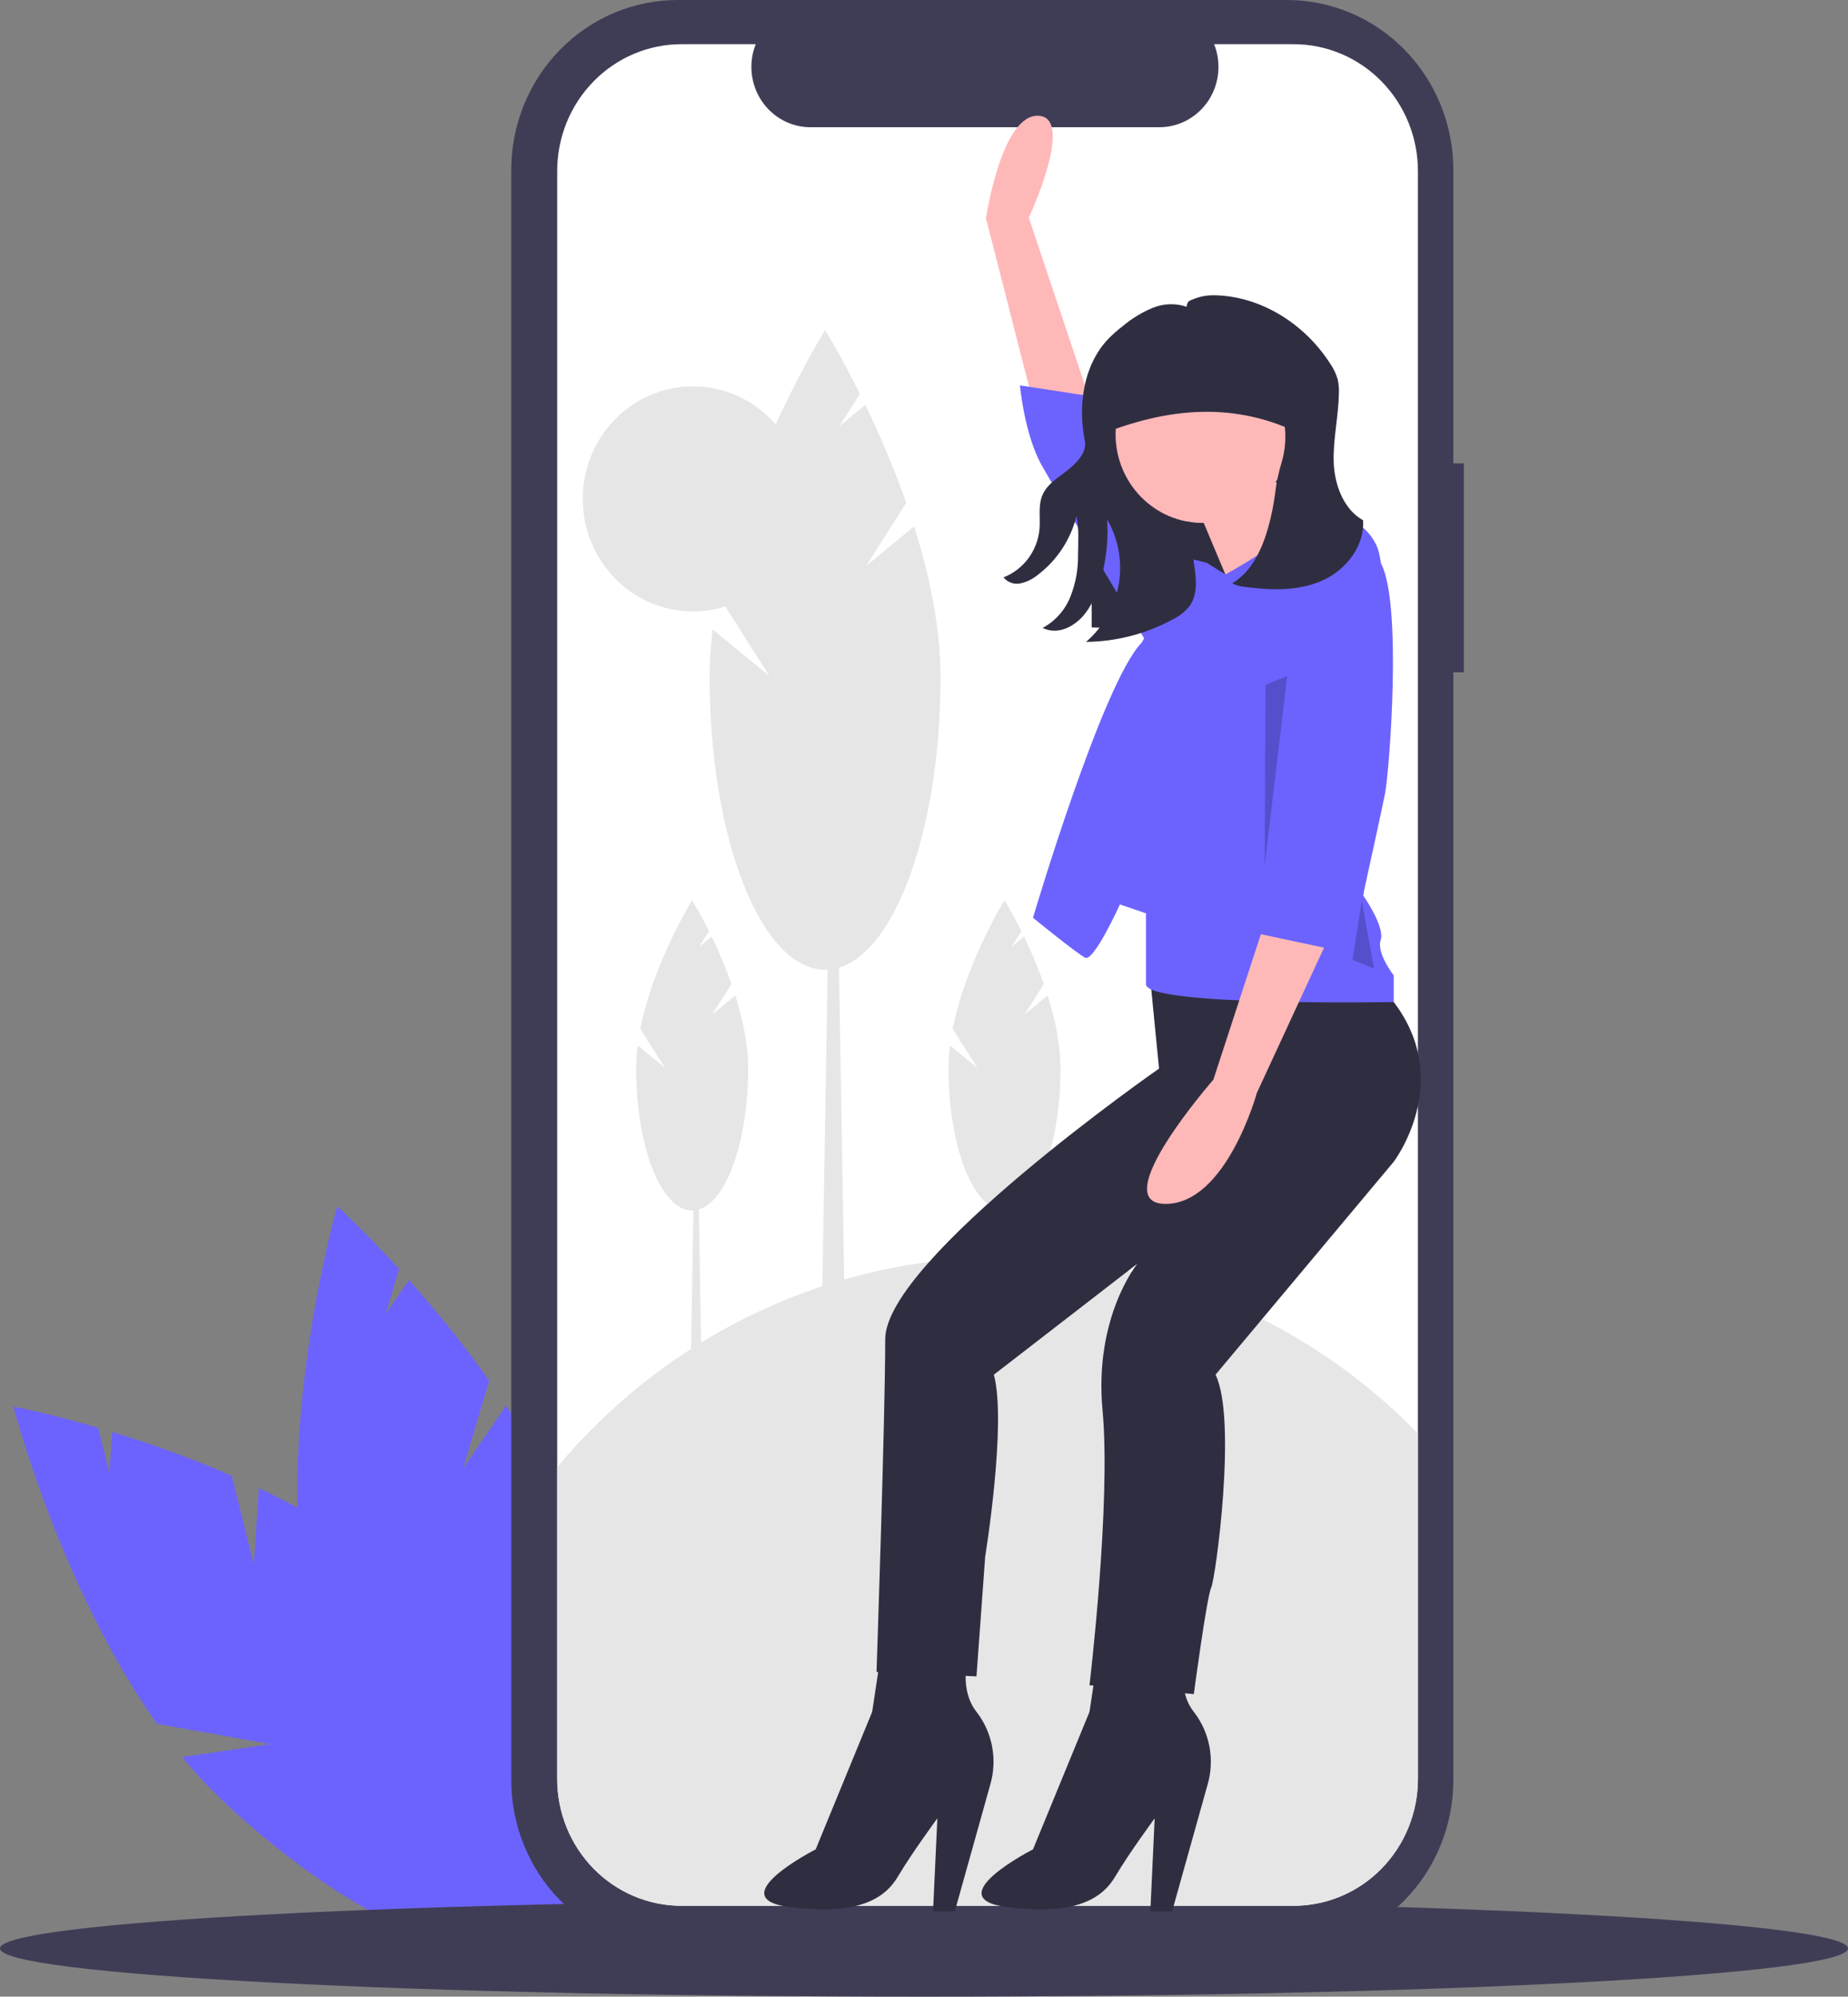 <svg width="426" height="460" viewBox="0 0 426 460" fill="none" xmlns="http://www.w3.org/2000/svg">
<rect x="0" y="0" width="426" height="460" fill="#808080" stroke="none"/>
<g clip-path="url(#clip0_8_269)">
<path d="M58.511 360.403L53.436 339.987C44.438 336.098 35.233 332.73 25.864 329.898L25.224 339.386L22.625 328.933C11.006 325.55 3.101 324.059 3.101 324.059C3.101 324.059 13.781 365.478 36.177 397.142L62.272 401.816L42 404.799C44.818 408.257 47.847 411.531 51.069 414.602C83.648 445.447 119.935 459.598 132.117 446.209C144.299 432.819 127.763 396.959 95.183 366.113C85.083 356.551 72.396 348.877 59.696 342.838L58.511 360.403Z" fill="#6C63FF"/>
<path d="M106.768 338.229L112.768 318.076C107.037 310.002 100.863 302.265 94.278 294.901L88.922 302.685L91.994 292.367C83.762 283.343 77.751 277.899 77.751 277.899C77.751 277.899 65.906 318.987 69.034 357.902L89.004 375.664L70.138 367.528C70.799 371.974 71.733 376.374 72.934 380.701C85.194 424.286 109.087 455.533 126.3 450.495C143.513 445.456 147.528 406.039 135.268 362.455C131.467 348.943 124.495 335.684 116.683 323.817L106.768 338.229Z" fill="#6C63FF"/>
<path d="M213 460C330.637 460 426 455.026 426 448.889C426 442.752 330.637 437.778 213 437.778C95.363 437.778 0 442.752 0 448.889C0 455.026 95.363 460 213 460Z" fill="#3F3D56"/>
<path d="M337.443 106.758H335.024V39.137C335.024 33.998 334.031 28.908 332.103 24.16C330.175 19.412 327.349 15.097 323.787 11.463C320.224 7.829 315.995 4.946 311.34 2.979C306.685 1.012 301.696 -1.54019e-05 296.658 1.75751e-10H156.22C151.181 -1.13487e-05 146.193 1.012 141.538 2.979C136.883 4.946 132.654 7.829 129.091 11.463C125.529 15.097 122.703 19.412 120.775 24.16C118.847 28.908 117.854 33.998 117.854 39.137V410.112C117.854 415.251 118.847 420.341 120.775 425.089C122.703 429.837 125.529 434.152 129.091 437.786C132.654 441.42 136.883 444.303 141.538 446.27C146.193 448.237 151.181 449.249 156.22 449.249H296.658C301.696 449.249 306.685 448.237 311.34 446.27C315.995 444.303 320.224 441.42 323.787 437.786C327.349 434.152 330.175 429.837 332.103 425.089C334.031 420.341 335.024 415.251 335.024 410.112V154.892H337.443V106.758Z" fill="#3F3D56"/>
<path d="M326.858 39.41V409.839C326.858 417.591 323.839 425.025 318.466 430.507C313.093 435.988 305.805 439.067 298.206 439.068H157.094C149.495 439.067 142.207 435.988 136.834 430.507C131.46 425.025 128.442 417.591 128.442 409.839V39.41C128.442 31.658 131.46 24.224 136.834 18.743C142.207 13.261 149.495 10.182 157.094 10.182H174.212C173.371 12.29 173.051 14.578 173.28 16.842C173.508 19.107 174.279 21.279 175.524 23.169C176.769 25.058 178.45 26.606 180.419 27.677C182.388 28.749 184.585 29.31 186.817 29.311H267.273C269.504 29.31 271.701 28.749 273.671 27.677C275.64 26.606 277.321 25.058 278.566 23.169C279.811 21.279 280.581 19.107 280.81 16.842C281.039 14.578 280.718 12.29 279.877 10.182H298.206C305.805 10.182 313.093 13.261 318.466 18.743C323.839 24.224 326.858 31.658 326.858 39.41Z" fill="white"/>
<path d="M326.858 330.252V409.839C326.858 417.591 323.839 425.025 318.466 430.507C313.093 435.988 305.805 439.068 298.206 439.068H157.094C149.495 439.068 142.207 435.988 136.834 430.507C131.46 425.025 128.442 417.591 128.442 409.839V338.012C140.543 323.52 155.459 311.747 172.248 303.437C189.037 295.126 207.334 290.459 225.981 289.729C244.629 289 263.222 292.225 280.585 299.2C297.949 306.175 313.705 316.748 326.858 330.252Z" fill="#E6E6E6"/>
<path d="M194.952 315.538H189.25L191.15 201.893H193.051L194.952 315.538Z" fill="#E6E6E6"/>
<path d="M199.704 130.344L208.91 115.83C206.18 108.137 203.027 100.607 199.466 93.276L193.513 98.181L198.226 90.75C193.734 81.73 190.2 76.046 190.2 76.046C190.2 76.046 171.737 105.726 165.568 137.151L177.382 155.775L164.304 145C163.838 148.66 163.598 152.347 163.586 156.038C163.586 193.255 175.501 223.426 190.2 223.426C204.898 223.426 216.813 193.255 216.813 156.038C216.813 144.501 214.254 132.43 210.725 121.264L199.704 130.344Z" fill="#E6E6E6"/>
<path d="M161.855 323.562H159.089L160.012 268.446H160.933L161.855 323.562Z" fill="#E6E6E6"/>
<path d="M164.159 233.745L168.624 226.706C167.3 222.975 165.771 219.323 164.044 215.768L161.157 218.147L163.443 214.543C161.264 210.168 159.55 207.412 159.55 207.412C159.55 207.412 150.595 221.806 147.604 237.047L153.333 246.079L146.991 240.853C146.765 242.629 146.648 244.417 146.643 246.207C146.643 264.257 152.421 278.889 159.55 278.889C166.678 278.889 172.457 264.257 172.457 246.207C172.457 240.611 171.216 234.757 169.504 229.342L164.159 233.745Z" fill="#E6E6E6"/>
<path d="M233.864 323.562H231.098L232.02 268.446H232.942L233.864 323.562Z" fill="#E6E6E6"/>
<path d="M236.168 233.745L240.633 226.706C239.309 222.975 237.78 219.323 236.052 215.768L233.165 218.147L235.451 214.543C233.273 210.168 231.559 207.412 231.559 207.412C231.559 207.412 222.604 221.806 219.613 237.047L225.342 246.079L218.999 240.853C218.773 242.629 218.657 244.417 218.651 246.207C218.651 264.257 224.43 278.889 231.559 278.889C238.687 278.889 244.466 264.257 244.466 246.207C244.466 240.611 243.225 234.757 241.513 229.342L236.168 233.745Z" fill="#E6E6E6"/>
<path d="M159.75 140.862C173.786 140.862 185.165 129.254 185.165 114.936C185.165 100.617 173.786 89.01 159.75 89.01C145.714 89.01 134.335 100.617 134.335 114.936C134.335 129.254 145.714 140.862 159.75 140.862Z" fill="#E6E6E6"/>
<path d="M251.65 144.552L298.038 145.728L304.282 89.301H251.65V144.552Z" fill="#2F2E41"/>
<path d="M240.091 100.346L227.294 50.297C227.294 50.297 230.83 26.272 239.381 26.668C247.932 27.065 237.161 50.156 237.161 50.156L251.649 93.389L240.091 100.346Z" fill="#FFB8B8"/>
<path d="M265.176 225.746L267.179 246.187C267.179 246.187 204.059 290.136 204.059 308.533C204.059 326.93 202.056 385.188 202.056 385.188L225.099 386.21L227.103 358.614C227.103 358.614 232.113 327.952 229.107 316.71L262.17 291.158C262.17 291.158 252.151 303.423 254.155 324.886C256.158 346.35 251.149 388.254 251.149 388.254L275.195 390.298C275.195 390.298 278.2 367.813 279.202 365.769C280.204 363.725 285.214 326.93 280.204 316.71L321.282 267.651C321.282 267.651 335.309 249.254 321.282 230.856L313.267 226.768L265.176 225.746Z" fill="#2F2E41"/>
<path d="M203.058 381.1L201.054 394.386L188.029 426.07C188.029 426.07 165.987 437.313 182.018 439.357C198.048 441.401 204.06 437.313 207.065 432.203C210.071 427.092 216.082 418.916 216.082 418.916L215.08 440.379H220.09L228.301 411.063C229.104 408.256 229.244 405.296 228.708 402.423C228.173 399.551 226.977 396.849 225.219 394.54C225.179 394.489 225.14 394.438 225.1 394.386C221.092 389.276 223.096 382.122 223.096 382.122L203.058 381.1Z" fill="#2F2E41"/>
<path d="M253.152 381.1L251.149 394.386L238.124 426.07C238.124 426.07 216.082 437.313 232.112 439.357C248.143 441.401 254.154 437.313 257.16 432.203C260.166 427.092 266.177 418.916 266.177 418.916L265.175 440.379H270.185L278.396 411.063C279.199 408.256 279.339 405.296 278.803 402.423C278.267 399.551 277.072 396.849 275.314 394.54C275.274 394.489 275.234 394.438 275.194 394.386C271.187 389.276 273.191 382.122 273.191 382.122L253.152 381.1Z" fill="#2F2E41"/>
<path d="M277.198 120.473C288.265 120.473 297.236 111.321 297.236 100.032C297.236 88.743 288.265 79.591 277.198 79.591C266.131 79.591 257.16 88.743 257.16 100.032C257.16 111.321 266.131 120.473 277.198 120.473Z" fill="#FFB8B8"/>
<path d="M276.196 117.408L285.213 138.871L303.248 124.562C303.248 124.562 292.227 109.231 292.227 107.187L276.196 117.408Z" fill="#FFB8B8"/>
<path d="M278.2 129.672L282.474 132.351C282.474 132.351 296.285 124.881 299.766 119.611C299.766 119.611 312.265 115.363 317.274 125.584C322.284 135.804 314.268 206.327 314.268 206.327C314.268 206.327 319.278 213.481 318.276 216.547C317.274 219.613 321.282 224.724 321.282 224.724V230.856C321.282 230.856 264.173 231.878 264.173 226.768V210.415L258.162 208.371C258.162 208.371 252.15 221.658 250.146 220.636C248.143 219.613 238.124 211.437 238.124 211.437C238.124 211.437 254.154 157.268 263.171 148.069L274.192 128.65L278.2 129.672Z" fill="#6C63FF"/>
<path d="M276.196 130.694C276.196 130.694 274.193 126.606 271.187 125.584C268.181 124.562 253.153 103.098 253.153 103.098L255.156 91.856L235.118 88.79C235.118 88.79 236.12 100.032 240.128 107.187C244.135 114.341 266.177 151.135 266.177 151.135L277.198 130.694L276.196 130.694Z" fill="#6C63FF"/>
<path d="M291.725 211.948L279.703 248.743C279.703 248.743 254.655 277.36 268.682 277.36C282.708 277.36 289.722 251.809 289.722 251.809L306.754 215.014L291.725 211.948Z" fill="#FFB8B8"/>
<path d="M253.182 100.331C269.231 93.769 285.053 92.37 300.463 100.331V87.105C300.463 85.974 300.244 84.853 299.82 83.808C299.396 82.763 298.774 81.813 297.99 81.013C297.205 80.213 296.274 79.579 295.25 79.146C294.225 78.713 293.127 78.49 292.018 78.49H259.853C258.977 78.49 258.11 78.666 257.3 79.008C256.491 79.35 255.756 79.852 255.136 80.484C254.517 81.115 254.025 81.866 253.69 82.691C253.355 83.517 253.182 84.402 253.182 85.296V100.331Z" fill="#2F2E41"/>
<path d="M304.25 128.65C304.25 128.65 313.391 120.752 318.338 129.811C323.286 138.871 320.28 177.709 319.278 182.82C318.276 187.93 311.263 219.614 311.263 219.614L287.217 214.504C287.217 214.504 285.214 200.195 291.225 201.217L304.25 128.65Z" fill="#6C63FF"/>
<path d="M314.222 119.868C309.699 117.334 307.594 111.646 307.444 106.384C307.293 101.122 308.544 95.915 308.643 90.651C308.693 89.575 308.603 88.496 308.375 87.443C308 86.136 307.416 84.902 306.645 83.79C300.763 74.596 290.538 68.128 279.768 68.026C278.212 68.006 276.667 68.295 275.22 68.879C274.107 69.334 273.743 69.279 273.53 70.673C270.978 69.815 268.211 69.904 265.719 70.927C263.25 71.951 260.947 73.35 258.888 75.076C257.665 76.004 256.511 77.024 255.435 78.126C249.743 84.141 248.433 93.412 250.082 101.601C250.618 104.263 248.046 106.833 245.917 108.469C243.789 110.104 241.332 111.606 240.287 114.106C239.281 116.511 239.833 119.261 239.631 121.868C239.404 124.331 238.506 126.681 237.039 128.652C235.572 130.623 233.594 132.137 231.329 133.022C231.791 133.586 232.394 134.013 233.074 134.257C233.754 134.501 234.486 134.553 235.193 134.408C236.668 134.091 238.048 133.421 239.22 132.452C243.625 129.123 246.777 124.352 248.149 118.937C248.774 121.837 248.532 124.829 248.509 127.798C248.563 131.112 247.965 134.403 246.749 137.477C245.513 140.565 243.248 143.109 240.353 144.662C243.145 146.056 246.221 145.045 248.587 142.988C250.953 140.931 252.35 137.945 253.325 134.935C254.913 130.028 255.556 124.855 255.221 119.7C257.818 124.16 258.767 129.419 257.897 134.53C256.989 139.741 254.322 144.463 250.359 147.879C257.269 147.819 264.064 146.073 270.177 142.787C271.756 142.057 273.147 140.964 274.242 139.593C276.21 136.809 275.744 133.013 275.192 129.627C274.756 126.95 278.035 123.081 276.157 121.158C275.599 120.596 274.854 120.269 274.07 120.243C268.35 119.682 263.054 116.751 260.001 111.785C257.862 108.305 256.445 104.33 256.445 100.614C256.447 97.687 257.068 94.795 258.266 92.136C259.463 89.477 261.21 87.113 263.386 85.206C265.562 83.298 268.116 81.893 270.873 81.085C273.631 80.278 276.527 80.087 279.363 80.526C282.199 80.965 284.909 82.024 287.308 83.63C289.706 85.236 291.736 87.351 293.259 89.831C294.782 92.311 295.763 95.097 296.133 97.999C296.504 100.901 296.255 103.851 295.405 106.646C294.728 108.895 294.243 111.2 293.955 113.535C293.615 116.244 293.074 118.923 292.338 121.549C290.917 126.596 288.51 131.745 284.056 134.377C285.553 135.213 287.285 135.25 288.981 135.441C294.569 136.069 300.446 135.93 305.504 133.427C310.562 130.923 314.582 125.591 314.222 119.868Z" fill="#2F2E41"/>
<path opacity="0.2" d="M296.735 155.734L291.507 199.645L291.726 157.779L296.735 155.734Z" fill="black"/>
<path opacity="0.2" d="M313.916 207.588L311.764 221.147L316.773 223.191L313.916 207.588Z" fill="black"/>
</g>
<defs>
<clipPath id="clip0_8_269">
<rect width="426" height="460" fill="white"/>
</clipPath>
</defs>
</svg>

